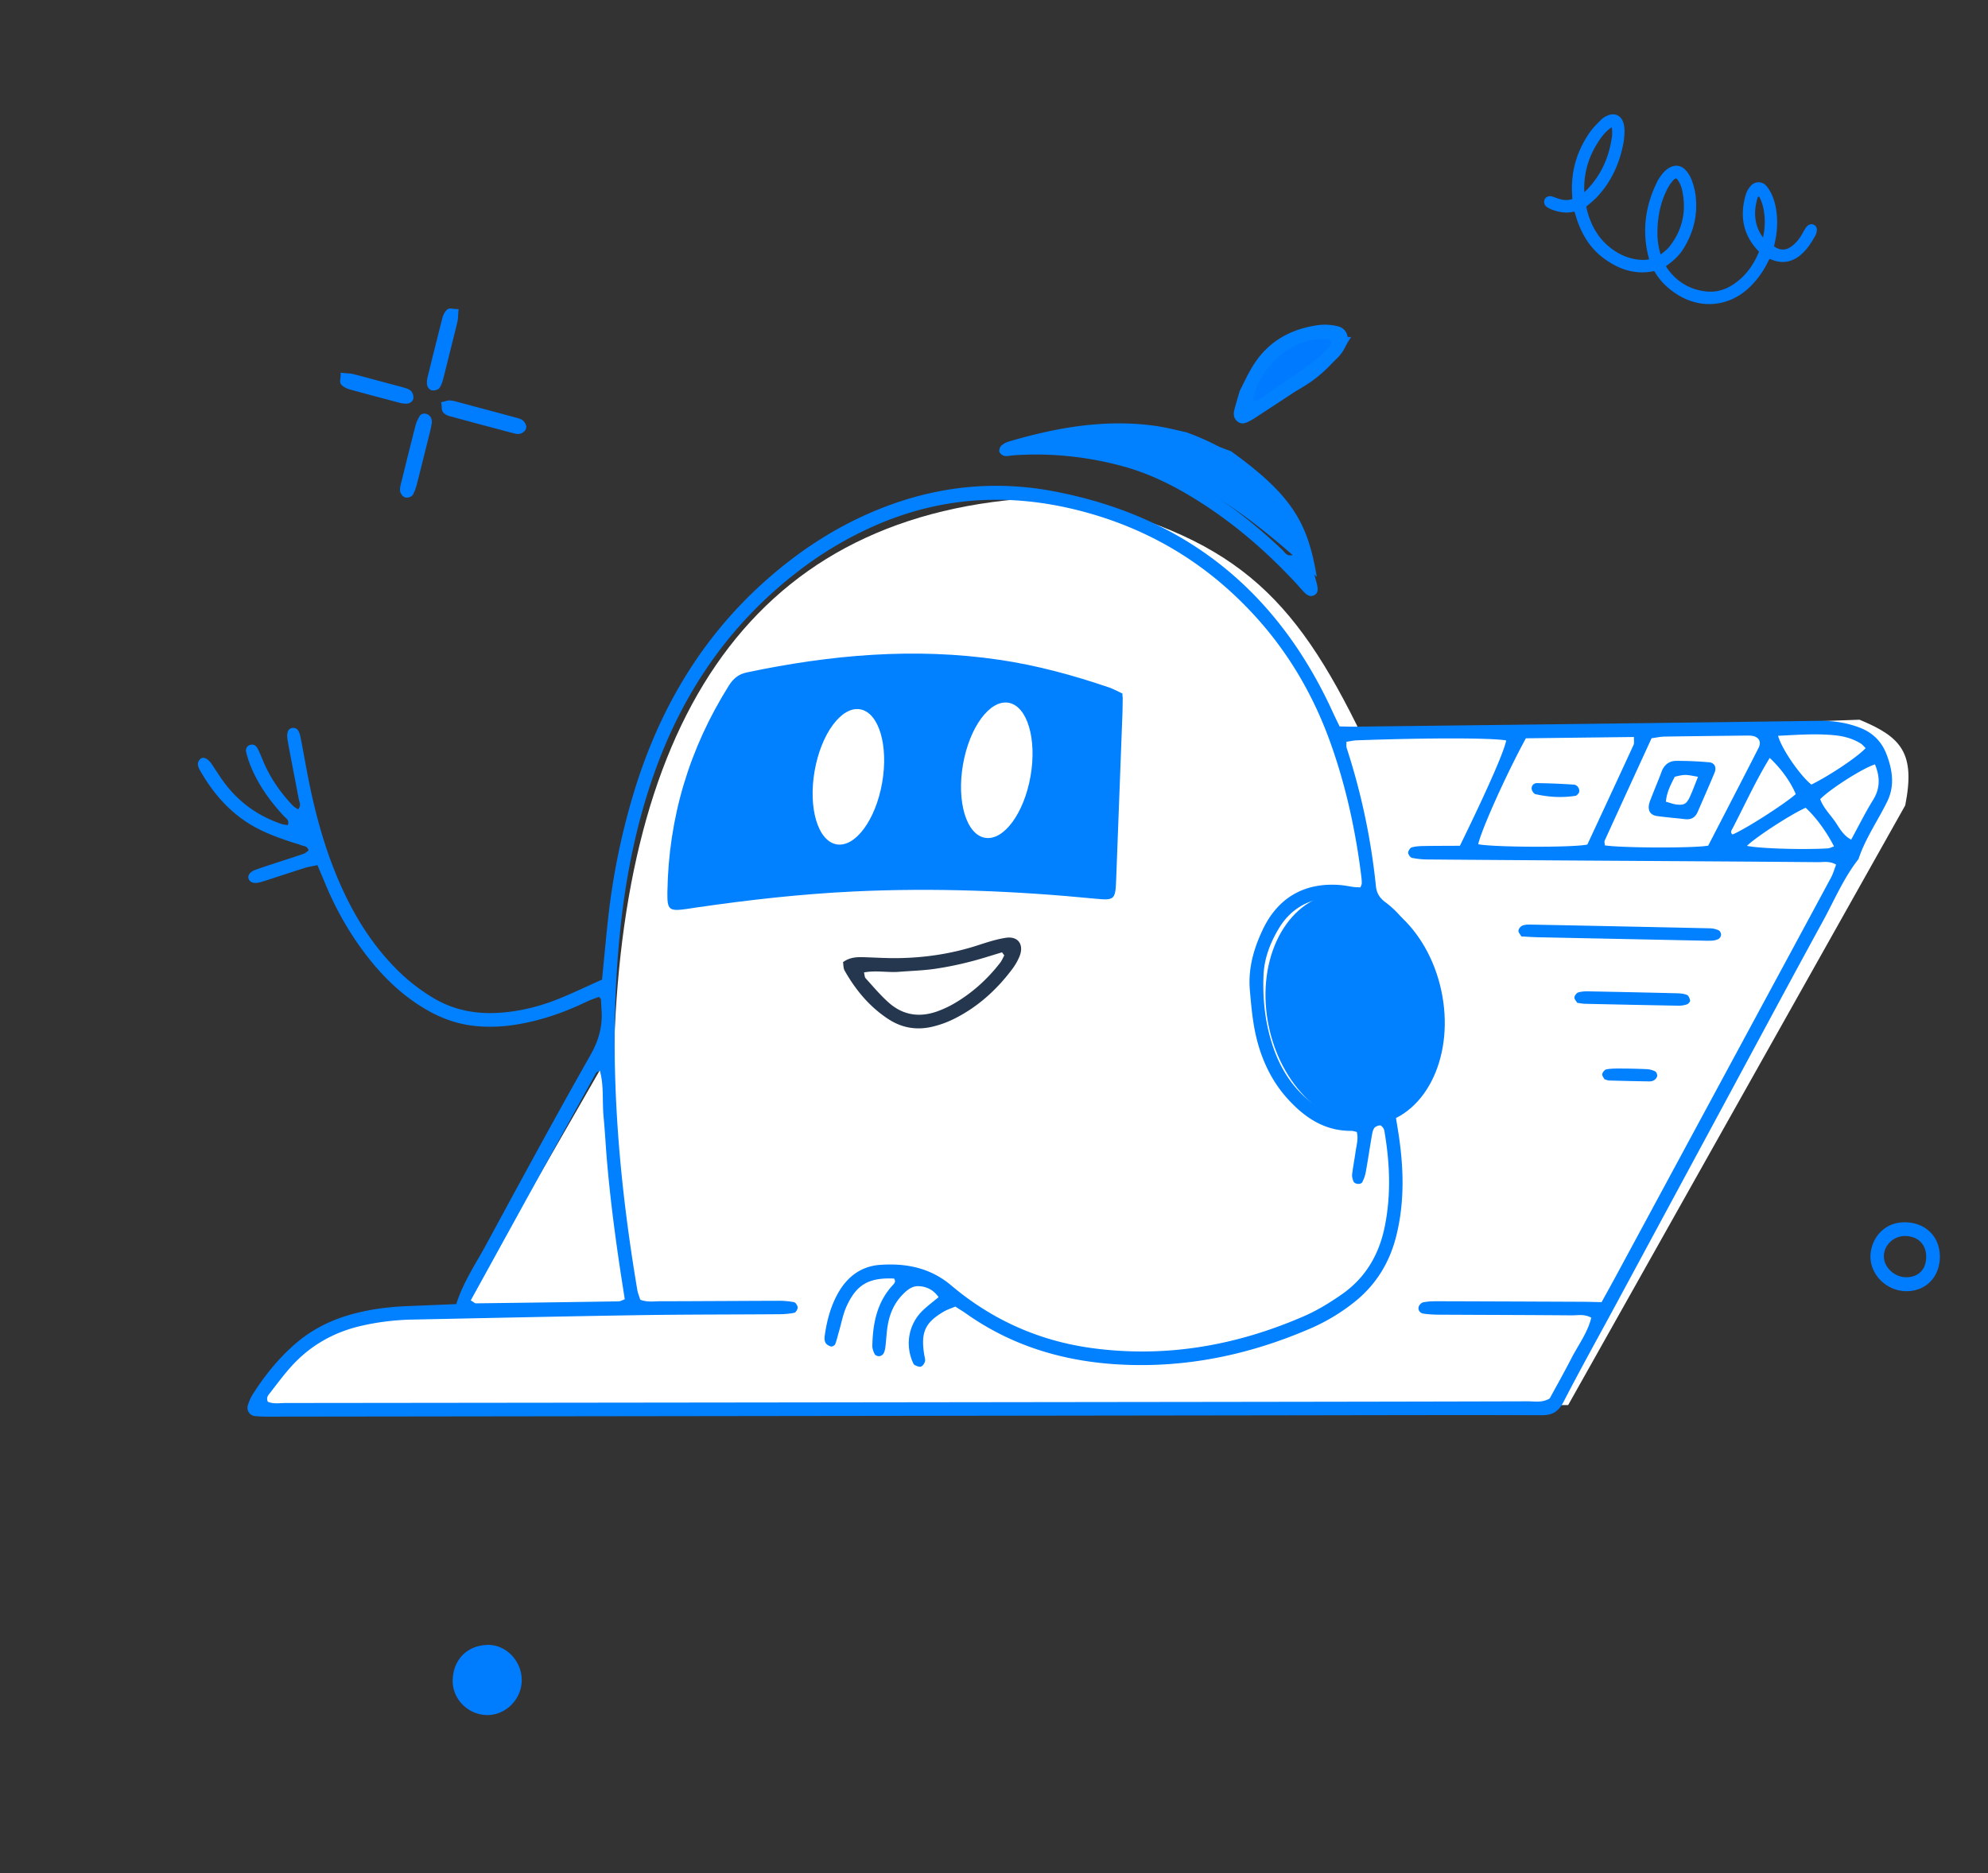 <svg xmlns="http://www.w3.org/2000/svg" width="174" height="164" fill="none" viewBox="0 0 174 164"><rect x="0" y="0" width="174" height="164" fill="#333333" stroke="none"/><path fill="#fff" d="M33.755 115.01c-6.629 1.117-8.829 3.05-11 8h114.5l29.5-52.5c.903-4.571-.32-5.979-4-7.5l-43.5 1.5c-6.042-12.495-11.249-17.685-26.5-21-26.187.541-38 18.5-39 48l-13.5 23.5h-6.5Z"/><path fill="#0180FF" fill-rule="evenodd" d="M144.868 93.798a1.88 1.88 0 0 0-.727-.196 53.564 53.564 0 0 0-2.313-.053c-.41-.002-.825-.004-1.226.07-.149.027-.339.258-.365.419-.023.154.144.34.198.451.194.055.293.104.392.108 1.182.032 2.363.061 3.546.078a.776.776 0 0 0 .435-.127c.113-.08.229-.232.239-.36.01-.13-.077-.339-.179-.39ZM145.054 71.447c.81.111 1.625.174 2.437.27.528.062.888-.148 1.099-.637.492-1.141.998-2.275 1.473-3.423.2-.485.007-.88-.477-.92a30.217 30.217 0 0 0-2.903-.123c-.606.008-1.044.364-1.262.968-.176.488-.379.965-.569 1.446h-.003c-.133.336-.268.673-.399 1.01a2.196 2.196 0 0 0-.098.296c-.156.625.08 1.028.702 1.113Zm1.526-3.444c.89-.211.89-.211 2.04.004-.268.668-.46 1.2-.694 1.713-.306.668-.511.79-1.192.712-.291-.034-.573-.149-.926-.245.074-.867.451-1.533.772-2.184ZM134.391 69.527c1.156.262 2.329.328 3.504.145.125-.019.227-.186.29-.242.138-.31-.093-.713-.441-.738a57.907 57.907 0 0 0-3.221-.131.453.453 0 0 0-.464.514c.021.168.19.42.332.452ZM147.65 87.103c-.276-.111-.595-.137-.899-.144-2.568-.064-5.135-.12-7.703-.167-.305-.005-.625.004-.911.094-.149.047-.324.28-.334.438-.01.161.168.334.248.474.277.035.482.08.684.083 2.722.06 5.445.118 8.168.165.251.004.514-.036.751-.116.121-.042.285-.233.27-.334-.026-.18-.134-.438-.274-.493ZM133.159 81.984c.52.026.979.06 1.439.07 4.723.099 9.445.195 14.169.292.36.007.719.027 1.078.006.198-.012.411-.06.582-.157a.492.492 0 0 0 .211-.366c.001-.13-.097-.327-.204-.376a1.895 1.895 0 0 0-.73-.18c-5.235-.116-10.471-.224-15.707-.327-.254-.006-.526 0-.755.092-.153.062-.326.277-.339.436-.013.162.162.337.256.51Z" clip-rule="evenodd"/><path fill="#0180FF" fill-rule="evenodd" d="M19.652 68.55c-.406-.54-.756-1.123-1.138-1.68-.336-.49-.747-.66-.997-.41-.326.324-.188.68-.003 1.003 1.076 1.88 2.433 3.488 4.283 4.645 1.2.75 2.507 1.217 3.831 1.652.245.08.498.142.736.238.218.09.525.04.648.46-.133.09-.27.231-.437.29-.828.285-1.665.548-2.498.823-.588.195-1.18.379-1.76.598-.467.177-.673.51-.547.796.133.3.452.407.946.287.299-.073.593-.177.887-.272 1.03-.334 2.06-.678 3.094-1 .331-.103.682-.15 1.087-.239.227.537.43 1.012.627 1.49.957 2.33 2.182 4.505 3.724 6.49 1.057 1.36 2.24 2.598 3.616 3.63 1.681 1.262 3.506 2.188 5.615 2.446 1.394.17 2.777.095 4.153-.154 2.044-.367 3.983-1.058 5.855-1.958.35-.169.723-.288 1.045-.413.114.13.172.165.175.207.025.31.033.621.055.932.107 1.445-.254 2.7-.989 3.994-3.112 5.483-6.113 11.03-9.118 16.575-.912 1.683-2.004 3.275-2.607 5.191-1.453.06-2.89.12-4.327.178-1.758.072-3.49.307-5.18.815-1.755.526-3.337 1.372-4.716 2.6-1.407 1.252-2.577 2.707-3.585 4.298-.191.303-.339.648-.44.993a.727.727 0 0 0 .61.919c.51.056 1.026.053 1.54.052 29.458-.036 58.917-.075 88.375-.116 7.571-.009 15.142-.035 22.712-.01.956.004 1.481-.309 1.928-1.176 1.481-2.871 3.056-5.693 4.59-8.535l9.056-16.786c3.019-5.595 6.017-11.202 9.066-16.78.998-1.823 1.804-3.764 3.101-5.41.595-1.8 1.682-3.347 2.508-5.026.68-1.381.47-2.748-.036-4.105-.424-1.133-1.2-1.924-2.329-2.363-1.174-.458-2.385-.63-3.635-.612-5.562.078-11.123.151-16.684.22-7.933.101-15.864.197-23.796.291-.459.005-.919-.011-1.445-.02-.207-.433-.411-.846-.603-1.266-4.891-10.688-13.026-17.168-24.442-19.324-4.915-.929-9.749-.49-14.456 1.256-3.92 1.453-7.407 3.644-10.555 6.41-5.781 5.076-9.538 11.464-11.751 18.833a60.695 60.695 0 0 0-2.197 10.742c-.203 1.814-.365 3.635-.552 5.514-1.27.566-2.523 1.17-3.809 1.688-1.635.658-3.335 1.085-5.098 1.21-2.108.15-4.094-.214-5.935-1.336a16.461 16.461 0 0 1-3.054-2.383c-1.826-1.81-3.257-3.911-4.401-6.216-1.613-3.248-2.627-6.701-3.346-10.25-.259-1.28-.476-2.57-.729-3.853-.136-.69-.322-.91-.679-.896-.41.014-.594.382-.46 1.123.304 1.7.647 3.39.962 5.087.052.278.254.569-.05.92-.155-.107-.336-.192-.464-.328-1.082-1.14-1.971-2.414-2.587-3.876-.16-.385-.314-.776-.507-1.143-.128-.24-.363-.386-.646-.295a.496.496 0 0 0-.345.615c.095.404.22.805.375 1.19.674 1.668 1.698 3.1 2.909 4.409.19.206.531.36.36.81-.187-.034-.389-.046-.573-.11-2.007-.686-3.678-1.864-4.963-3.579ZM52.17 93.933c.043-.079.167-.11.33-.21.372 1.34.2 2.7.326 4.026.13 1.353.194 2.712.314 4.066.115 1.302.25 2.603.404 3.901.16 1.35.34 2.696.532 4.043.189 1.331.403 2.66.607 3.991-.24.085-.381.178-.525.181-4.17.065-8.339.123-12.509.174-.084.001-.17-.095-.447-.258 3.685-6.694 7.322-13.307 10.968-19.914ZM164.108 66.92c.433 1.065.482 2.068-.161 3.106-.68 1.095-1.253 2.257-1.923 3.482-.785-.417-1.087-1.158-1.528-1.747-.43-.573-.932-1.11-1.184-1.794.89-.91 3.727-2.715 4.796-3.047Zm-3.585 7.182c-.199.064-.384.165-.574.175-2.298.129-6.042.002-7.048-.225.821-.798 3.834-2.753 5.138-3.334.863.782 1.826 2.087 2.484 3.384Zm0-9.737c.818.075 1.625.282 2.341.73.162.1.285.267.426.403-.741.794-3.132 2.39-4.75 3.19-.969-.777-2.574-3.062-2.917-4.27 1.731-.092 3.317-.2 4.9-.053Zm-8.878 8.157c1.068-2.054 2.025-4.171 3.25-6.166 1.015.947 1.842 2.113 2.278 3.168-.994.883-4.472 3.104-5.53 3.532-.241-.178-.079-.38.002-.534Zm-7.09-7.892c.432-.056.782-.138 1.131-.143 2.318-.038 4.636-.059 6.953-.087.206-.002.413-.01.618.007.654.057.951.499.66 1.073-1.466 2.878-2.955 5.743-4.406 8.555-1.307.231-7.645.204-9.047-.027-.006-.136-.063-.303-.011-.42 1.359-2.986 2.729-5.966 4.102-8.958Zm-11.003.006c3.134-.037 6.255-.076 9.461-.113-.012.311.038.53-.035.69-1.347 2.928-2.707 5.85-4.044 8.724-1.234.277-8.283.243-9.554-.028.279-1.267 2.437-6.086 4.172-9.273Zm-76.3 3.092c2.514-7.12 6.608-13.095 12.576-17.69a32.348 32.348 0 0 1 6.788-4.035c5.644-2.47 11.445-2.85 17.402-1.413 6.247 1.506 11.557 4.63 15.904 9.426 2.9 3.199 5.036 6.875 6.504 10.953 1.368 3.803 2.221 7.732 2.722 11.743.026.206.043.416.04.625-.001.098-.06.195-.113.352-.178-.01-.374-.008-.568-.033-.409-.052-.813-.142-1.222-.174-3.102-.24-5.434 1.092-6.77 3.92-.788 1.668-1.286 3.403-1.119 5.302.132 1.515.264 3.023.659 4.494.511 1.9 1.371 3.613 2.699 5.059 1.49 1.623 3.223 2.768 5.516 2.746.143-.001.287.054.48.093.16.587-.018 1.144-.098 1.701-.095.674-.224 1.342-.307 2.016-.024.194.04.41.109.597.101.274.654.333.784.077.138-.272.246-.573.301-.874.187-1.028.338-2.063.515-3.094.044-.254.082-.53.214-.74.089-.144.329-.237.511-.256.099-.01.251.163.321.286.072.13.083.3.109.455.447 2.704.54 5.406-.007 8.114-.498 2.47-1.694 4.494-3.74 5.926-1.054.738-2.176 1.424-3.35 1.934-5.894 2.561-12.024 3.642-18.426 2.8-4.669-.614-8.825-2.457-12.44-5.509-1.83-1.545-3.95-1.951-6.207-1.794-1.652.114-2.885 1.029-3.704 2.502-.645 1.158-.971 2.417-1.154 3.721-.028.197-.016.443.078.606.088.153.298.273.476.318.104.026.325-.095.365-.199.147-.388.236-.795.352-1.194.204-.7.333-1.434.63-2.091.876-1.951 1.961-2.559 4.17-2.464.205.296-.02.47-.186.657-1.33 1.49-1.676 3.317-1.715 5.238-.005.245.098.507.212.729.053.104.254.183.382.175a.52.52 0 0 0 .373-.214c.1-.171.15-.387.175-.588.077-.623.1-1.253.2-1.87.165-1 .546-1.912 1.244-2.655.397-.423.856-.825 1.453-.805.675.025 1.288.291 1.76.96-.465.387-.912.727-1.322 1.107-1.274 1.181-1.638 2.999-.936 4.597.04.095.099.215.179.249.173.076.396.185.542.129.154-.058.303-.279.345-.454.044-.191-.038-.411-.07-.616-.305-1.939.08-2.793 1.73-3.753.306-.177.651-.285.996-.431.332.215.64.398.934.605 4.052 2.867 8.598 4.207 13.484 4.467 5.768.309 11.278-.837 16.576-3.118a16.914 16.914 0 0 0 4.102-2.487c1.825-1.51 2.967-3.448 3.526-5.758.689-2.845.627-5.706.21-8.575-.083-.568-.181-1.133-.279-1.743.125-.152.232-.333.383-.46 1.678-1.406 2.537-3.294 2.922-5.393.616-3.352.121-6.567-1.464-9.586-.687-1.307-1.567-2.47-2.748-3.35-.494-.368-.767-.78-.833-1.41a58.185 58.185 0 0 0-2.561-12.103c-.045-.137-.014-.298-.022-.535.315-.047.605-.119.897-.129 6.357-.228 11.852-.22 13.088.011-.159.917-1.629 4.269-4.05 9.22-1.014.007-2.087.004-3.159.022-.356.005-.723.025-1.061.123-.143.041-.309.308-.306.468.005.158.189.416.332.446a6.87 6.87 0 0 0 1.372.141c4.79.04 9.581.07 14.371.101 6.594.042 13.187.078 19.78.134.498.004 1.027-.12 1.599.215-.151.392-.259.787-.447 1.136-2.345 4.363-4.702 8.719-7.054 13.077-3.888 7.203-7.774 14.406-11.663 21.607-.443.822-.897 1.637-1.363 2.486-.614-.012-1.171-.03-1.73-.033-4.224-.017-8.449-.036-12.673-.046-.409 0-.826.015-1.224.097-.156.032-.353.247-.389.412-.064.282.131.527.401.571.455.071.92.093 1.381.096 3.863.022 7.726.025 11.59.059.552.004 1.136-.139 1.741.207-.325 1.327-1.155 2.407-1.761 3.592-.617 1.203-1.283 2.38-1.879 3.479-.691.398-1.324.246-1.929.248-8.862.025-17.724.038-26.586.05-27.357.035-54.715.07-82.073.098-.548 0-1.12.107-1.606-.11-.17-.386.046-.584.193-.774.605-.782 1.194-1.579 1.853-2.311 1.649-1.827 3.688-2.987 6.07-3.548a21.856 21.856 0 0 1 4.595-.563c6.644-.137 13.287-.283 19.932-.388 4.017-.061 8.037-.049 12.054-.079.46-.003.927-.033 1.376-.125.134-.027.304-.307.3-.468-.004-.163-.18-.434-.32-.461a6.885 6.885 0 0 0-1.375-.122c-3.453.009-6.905.036-10.356.041-.556.001-1.13.101-1.729-.139-.088-.291-.21-.577-.26-.875-1.722-10.253-2.546-20.555-1.545-30.946.469-4.859 1.394-9.63 3.02-14.235Zm64.86 13.817c1.829 2.554 2.571 5.433 2.394 8.555-.056.98-.294 1.95-.449 2.925-.693 1.928-1.833 3.41-3.688 4.247-1.771.8-3.487.708-5.126-.415-1.82-1.243-3.022-2.959-3.754-5.024-.741-2.09-.992-4.268-.898-6.472.062-1.483.601-2.859 1.361-4.116 1.284-2.124 3.553-3.037 5.998-2.467 1.72.4 3.12 1.312 4.162 2.767Z" clip-rule="evenodd"/><path fill="#25374F" fill-rule="evenodd" d="M88.03 82.103c-.807.125-1.6.38-2.381.635-2.32.76-4.699 1.119-7.129 1.144-.923.01-1.847-.046-2.772-.077-.666-.023-1.33-.035-1.963.429.043.25.022.533.139.736.958 1.692 2.166 3.154 3.804 4.233 1.195.787 2.474 1.004 3.833.693a8.693 8.693 0 0 0 1.884-.668c2.075-1.018 3.758-2.532 5.15-4.384.247-.328.46-.697.622-1.076.446-1.05-.093-1.836-1.188-1.665Zm-.489 2.182c-1.155 1.493-2.537 2.726-4.173 3.652a9.02 9.02 0 0 1-1.117.524c-1.617.646-3.144.491-4.468-.686-.73-.647-1.362-1.408-2.022-2.133-.088-.097-.082-.282-.14-.507 1.048-.2 2.065.024 3.068-.055 1.024-.08 2.053-.109 3.068-.25a29.299 29.299 0 0 0 3.02-.602c.985-.242 1.951-.565 2.926-.853.066.088.132.179.197.268-.118.215-.21.45-.359.642Z" clip-rule="evenodd"/><path fill="#0180FF" d="M115.255 50.51c-8.928-8.317-13.832-10.226-22.5-11.5 4.752-2.342 8.074-2.145 15 .5 5.426 3.904 6.73 6.366 7.5 11Z"/><path fill="#007BFF" d="M109.255 36.01c4.815-1.729 6.918-3.068 9-6.5-5.693-.309-7.555 1.26-9 6.5Z"/><path fill="#0180FF" fill-rule="evenodd" d="M60.133 79.574c.255-.036.509-.079.764-.116 4.593-.671 9.201-1.19 13.837-1.411 7.064-.338 14.11-.054 21.143.633 1.662.163 1.748.08 1.814-1.621.19-4.916.375-9.83.556-14.742.019-.515-.002-1.032-.004-1.598-.435-.2-.792-.404-1.172-.534-3.132-1.068-6.318-1.938-9.59-2.42-7.44-1.097-14.8-.438-22.117 1.105-.72.15-1.183.537-1.564 1.144-3.466 5.52-5.287 11.543-5.386 18.095-.024 1.559.135 1.691 1.719 1.465Zm2.595-15.073c.552-1.12 1.198-2.192 1.75-3.312.38-.777.962-1.134 1.788-1.3 3.44-.686 6.904-1.167 10.403-1.37 4.022-.232 8.023-.081 11.991.655 2.588.478 5.114 1.196 7.621 1.989.24.074.455.222.65.32.177 1.258-.294 14.37-.564 15.873-.534.215-1.097.052-1.642.003-4.616-.41-9.24-.628-13.873-.652-6.395-.034-12.748.52-19.077 1.418-.608.085-1.22.163-1.92.255-.087-.32-.24-.603-.23-.881.155-4.548 1.09-8.909 3.103-12.998Z" clip-rule="evenodd"/><path fill="#0180FF" fill-rule="evenodd" d="M83.95 72.303c.138.334.331.654.552.938.712.915 1.658 1.09 2.575.417.451-.328.884-.745 1.179-1.216.521-.832.931-1.733 1.388-2.605.782-1.837.627-3.705.301-5.576-.136-.777-.428-1.508-.939-2.123-.59-.708-1.348-.974-2.214-.686-.478.16-.945.42-1.352.724-.99.734-1.606 1.755-1.958 2.934-.736 2.454-.506 4.853.468 7.193Zm2.425-9.349c.96-.65 1.656-.473 2.099.591.597 1.438.675 2.94.364 4.461-.084.408-.222.805-.335 1.209l.085.043c-.425.832-.827 1.676-1.285 2.488-.174.309-.454.569-.727.803-.43.371-.887.314-1.2-.134a3.911 3.911 0 0 1-.447-.82c-.739-1.903-.925-3.856-.418-5.845.293-1.147.87-2.125 1.864-2.796ZM70.921 71.923c.13.594.413 1.182.737 1.7.39.62 1.023.83 1.755.717.919-.139 1.62-.637 2.192-1.343a6.466 6.466 0 0 0 1.214-2.348c.736-2.01.78-3.929.394-5.85a6.254 6.254 0 0 0-.816-2.003c-.512-.832-1.414-1.078-2.305-.681-.506.225-.981.57-1.4.943-.755.669-1.199 1.565-1.495 2.521a12.253 12.253 0 0 0-.276 6.344Zm2.024-7.323c.344-.53.765-.978 1.329-1.267.54-.277 1.05-.168 1.31.372.243.508.448 1.059.536 1.612.258 1.613.22 3.216-.359 4.774-.171.434-.28.909-.529 1.293-.33.513-.702 1.04-1.172 1.412-.862.681-1.523.444-1.859-.636-.505-1.621-.459-3.278-.198-4.943.148-.94.424-1.821.942-2.617ZM100.97 37.263c-4.325-.57-8.521.168-12.66 1.389a1.67 1.67 0 0 0-.67.365c-.124.12-.216.39-.168.542.051.158.275.326.446.358.242.046.508-.034.764-.052 3.213-.228 6.382.097 9.49.926 2.46.654 4.719 1.798 6.867 3.168 3.117 1.986 5.887 4.395 8.404 7.112.247.266.478.549.734.806.226.229.493.398.828.242.349-.163.353-.479.296-.801-.037-.205-.097-.407-.151-.608a26.049 26.049 0 0 0-2.068-5.232c-1.946-3.69-4.964-6.075-9.244-7.634-.649-.134-1.748-.433-2.868-.58Zm10.511 7.818c.694 1.094 1.281 2.244 1.689 3.5-.546.168-.718-.24-.954-.462-2.001-1.886-4.124-3.61-6.436-5.093-3.257-2.09-6.723-3.596-10.584-4.059-.193-.023-.378-.125-.567-.19l.053-.244c.295-.05.587-.12.884-.147 2.212-.206 4.415-.191 6.597.293 3.94.879 7.108 2.93 9.318 6.402ZM108.276 36.87c.319.287.663.218 1.004.04.182-.095.366-.19.539-.304 1.681-1.11 3.383-2.191 5.031-3.352.798-.562 1.517-1.249 2.223-1.933.323-.314.584-.734.766-1.154.306-.701-.019-1.425-.748-1.603a4.676 4.676 0 0 0-1.677-.104c-2.416.321-4.407 1.41-5.735 3.542-.491.79-.873 1.65-1.171 2.22-.214.74-.351 1.189-.469 1.644-.097.37-.072.73.237 1.005Zm8.197-7.132c.163.283.013.51-.171.687-.483.47-.951.97-1.492 1.36-1.513 1.088-3.059 2.128-4.596 3.179-.116.08-.28.088-.59.18.599-3.283 3.904-5.92 6.849-5.406Z" clip-rule="evenodd"/><path fill="#0180FF" d="M59.255 79.01c-.017-7.494.881-11.662 5.5-19 12.964-3.473 20.302-3.118 33.5 1l-1 17.5c-14.608-1.92-22.913-1.816-38 .5Z"/><path fill="#007CFF" fill-rule="evenodd" d="M147.322 21.809c.957-1.52 1.314-3.16 1.061-4.874a6.084 6.084 0 0 0-.341-1.233 2.668 2.668 0 0 0-.472-.77c-.376-.447-.929-.546-1.443-.255a2.001 2.001 0 0 0-.544.444c-.243.29-.411.537-.532.778-1.088 2.186-1.339 4.431-.743 6.674.01.041.018.082.025.126-.23.062-.468.064-.753.046-.861-.054-1.688-.366-2.459-.923-1.156-.839-1.899-2.033-2.272-3.652a.482.482 0 0 1-.009-.085c.088-.078.175-.15.259-.222.253-.213.492-.414.709-.648 1.175-1.26 1.944-2.848 2.287-4.718.051-.282.08-.596.092-.99a2.407 2.407 0 0 0-.081-.689c-.117-.436-.357-.632-.537-.72-.259-.125-.561-.117-.879.024-.151.067-.37.176-.538.347l-.145.145c-.289.29-.588.592-.834.939-1.2 1.696-1.725 3.593-1.562 5.638.006.08.002.158-.003.238-.344.117-.704.113-1.117-.008-.107-.032-.213-.07-.318-.108-.105-.038-.209-.075-.315-.107a.582.582 0 0 0-.473.04.462.462 0 0 0-.217.293c-.035.152-.042.44.31.643.112.065.229.121.346.165.69.26 1.283.323 1.864.198a.755.755 0 0 1 .124-.012l.01.032c.051.177.1.344.153.51.487 1.54 1.26 2.688 2.363 3.515 1.454 1.09 2.906 1.463 4.431 1.144h.013c.035.048.071.097.102.15.464.76 1.103 1.389 1.954 1.92.88.547 1.828.818 2.761.818 1.327 0 2.625-.545 3.665-1.605a7.945 7.945 0 0 0 1.487-2.114c.04-.082.088-.16.138-.24.067.024.128.047.188.072.957.386 1.846.211 2.643-.52.516-.472.862-1.045 1.169-1.589.091-.16.116-.335.133-.501.018-.186-.113-.37-.249-.442a.493.493 0 0 0-.462.011.859.859 0 0 0-.279.279c-.091.144-.175.29-.258.437l-.092.159a3.246 3.246 0 0 1-.899 1.016c-.485.353-1.005.348-1.51-.014l.001-.002c.025-.126.052-.258.08-.388a7.73 7.73 0 0 0 .184-2.036c-.037-.776-.176-1.436-.424-2.02a3.277 3.277 0 0 0-.493-.823.91.91 0 0 0-.701-.347h-.004a.93.93 0 0 0-.714.36 2.032 2.032 0 0 0-.388.68c-.562 1.844-.256 3.456.912 4.79.069.08.142.158.214.238l.006.007a.365.365 0 0 1-.018.079c-.432 1.028-1.006 1.828-1.757 2.448-.926.764-1.871 1.076-2.892.953-1.426-.17-2.572-.876-3.41-2.096-.019-.027-.035-.067-.054-.113.075-.058.146-.112.217-.164.566-.414.987-.848 1.29-1.328Zm-7.674-8.995c.295-.508.656-1.085 1.204-1.52a.707.707 0 0 1 .216-.136.23.23 0 0 1 .021.057c.016.286.027.563-.013.822-.273 1.83-.978 3.318-2.153 4.545-.09.092-.17.172-.256.239a7.224 7.224 0 0 1 .981-4.007Zm14.171 4.541a.335.335 0 0 1 .024-.069l.055-.064.042-.05.027.047c.042.067.078.138.112.21.415.886.496 2.258.225 3.36-.71-.974-.868-2.098-.485-3.434Zm-8.274 4.771c-.063.05-.125.101-.187.153a1.588 1.588 0 0 1-.06-.166 6.398 6.398 0 0 1-.229-1.93c.032-1.36.309-2.542.846-3.609a3.88 3.88 0 0 1 .483-.73c.138-.165.241-.222.292-.222h.005c.047.005.133.075.233.256.145.265.245.513.295.737.411 1.856.037 3.535-1.116 4.988-.151.191-.351.352-.562.523ZM36.721 36.44c-.13.234-.274.506-.349.797-.428 1.662-.839 3.33-1.251 4.994l-.028.108c-.047.194-.1.411-.076.636.025.215.205.496.433.572a.658.658 0 0 0 .447-.044.527.527 0 0 0 .266-.229c.132-.257.24-.56.334-.923.373-1.46.735-2.924 1.1-4.388l.028-.116c.079-.32.133-.58.168-.82.021-.138-.012-.265-.033-.352l-.017-.056a.655.655 0 0 0-.558-.406c-.202-.014-.376.07-.464.228ZM39.852 35.139a2.225 2.225 0 0 0-.514-.082 1.017 1.017 0 0 0-.316.056c-.045.012-.096.028-.158.042l-.25.058.035.26c.006.047.008.095.01.144.005.156.012.352.14.5.169.194.43.284.639.34 1.836.499 3.674.99 5.514 1.476.182.048.396.09.595.034a.75.75 0 0 0 .085-.032c.168-.075.38-.236.422-.462.05-.273-.155-.542-.27-.645-.155-.139-.357-.193-.53-.24-1.8-.487-3.6-.97-5.402-1.45ZM37.827 34.177a.928.928 0 0 0 .441-.064.502.502 0 0 0 .21-.167c.157-.232.24-.508.297-.721.166-.63.322-1.261.478-1.893l.3-1.2c.165-.654.33-1.308.484-1.966.04-.169.049-.332.06-.52.005-.086.008-.18.018-.282l.026-.299-.295-.013c-.064-.003-.127-.012-.187-.02-.184-.027-.394-.056-.549.093-.238.232-.347.553-.391.724-.381 1.485-.78 3.079-1.294 5.165-.053.22-.07.451-.048.666.02.209.222.472.45.497ZM35.465 33.97c-.228-.073-.46-.133-.69-.195l-1.061-.282c-.933-.251-1.865-.502-2.8-.743a2.685 2.685 0 0 0-.513-.065c-.086-.007-.179-.012-.28-.023l-.3-.03-.01.306c-.003.067-.012.132-.02.195-.023.189-.05.402.096.558.222.235.543.35.715.398 1.28.353 2.688.732 4.429 1.189.209.055.436.072.66.05a.45.45 0 0 0 .142-.04c.163-.073.335-.231.348-.422.015-.173-.029-.439-.189-.616-.147-.161-.357-.227-.527-.28ZM163.713 109.971c-.022 1.695 1.506 3.123 3.246 3.07 1.68-.051 2.847-1.316 2.827-3.064-.019-1.764-1.307-2.975-3.099-2.967-1.963.008-2.957 1.62-2.974 2.961Zm4.877.096c-.018 1.076-.681 1.748-1.731 1.754-1.084.004-2.04-.936-1.971-1.94.065-.944.91-1.694 1.883-1.67 1.126.026 1.836.752 1.819 1.856ZM45.663 147.162c.047-1.677-1.332-3.189-2.981-3.152-1.791.039-3.006 1.277-3.06 3.069-.048 1.626 1.283 2.992 2.901 3.068 1.653.076 3.094-1.292 3.14-2.985Z" clip-rule="evenodd"/><ellipse cx="118.608" cy="88.328" fill="#0180FF" rx="7.711" ry="10.279" transform="rotate(-12.259 118.608 88.328)"/><ellipse cx="74.255" cy="68.01" fill="#fff" rx="3" ry="6" transform="rotate(9.903 74.255 68.01)"/><ellipse cx="87.243" cy="67.436" fill="#fff" rx="3" ry="6" transform="rotate(9.903 87.243 67.436)"/></svg>